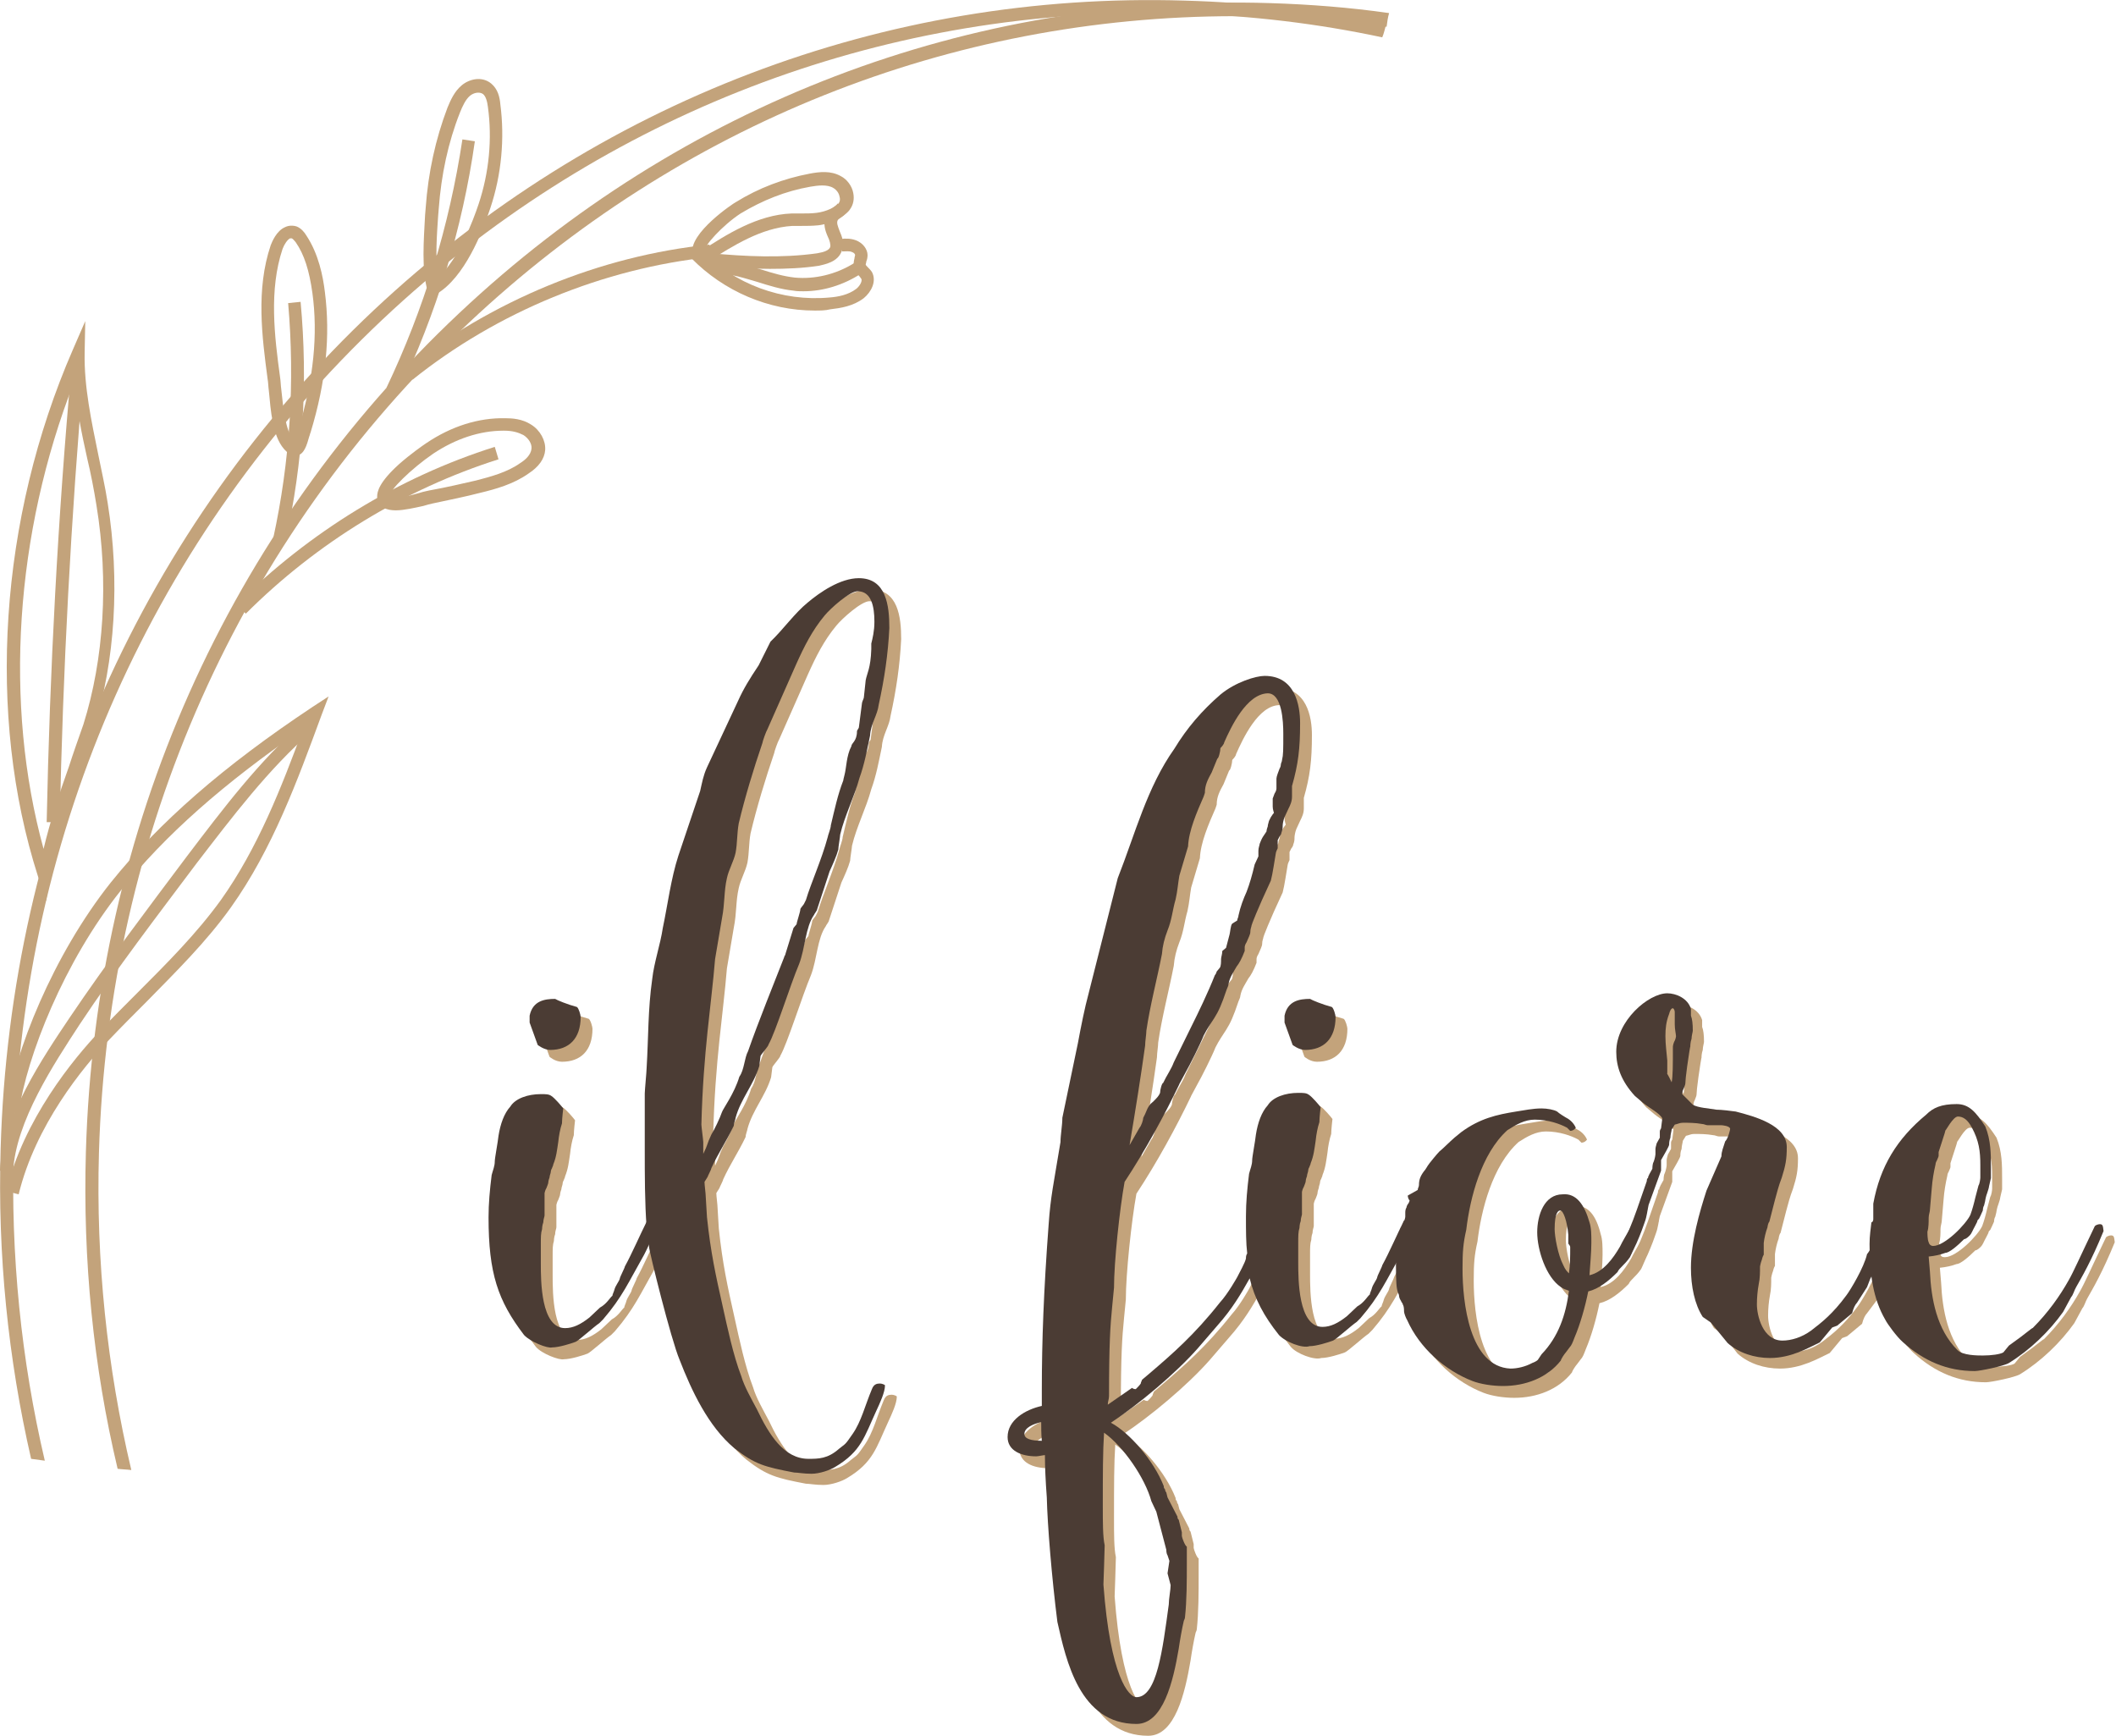 <?xml version="1.0" encoding="UTF-8"?>
<svg width="340px" height="279px" viewBox="0 0 340 279" version="1.1" xmlns="http://www.w3.org/2000/svg" xmlns:xlink="http://www.w3.org/1999/xlink">
    <title>Logo_HP</title>
    <g id="Page-1" stroke="none" stroke-width="1" fill="none" fill-rule="evenodd">
        <g id="Logo_HP" transform="translate(0, 0.012)" fill-rule="nonzero">
            <path d="M223.2,2.088 C216.9,1.188 210.5,0.688 204.1,0.488 C155.8,-1.012 109.5,16.688 73.8,50.288 C36.6,85.288 15.3,133.188 13.8,185.088 C13.3,202.488 15,219.588 18.9,235.988 C19.6,236.088 20.3,236.088 21.1,236.188 C17.2,219.688 15.4,202.588 15.9,185.188 C17.4,133.888 38.5,86.488 75.3,51.888 C109.2,19.988 152.7,2.588 198.5,2.588 C200.4,2.588 202.2,2.588 204.1,2.688 C210.4,2.888 216.6,3.388 222.8,4.288 C222.9,3.488 223,2.788 223.2,2.088 Z" id="Path" fill="#C3A37B"></path>
            <path d="M222.7,3.988 C212.2,1.688 201.4,0.388 190.4,0.088 C142.1,-1.412 95.8,16.288 60.1,49.788 C22.9,84.788 1.6,132.688 0.1,184.588 C-0.4,201.588 1.3,218.288 5,234.388 C5.7,234.488 6.4,234.588 7.2,234.688 C3.4,218.488 1.7,201.688 2.2,184.588 C3.6,133.288 24.7,85.988 61.5,51.288 C95.4,19.388 139,2.088 184.7,2.088 C186.6,2.088 188.4,2.088 190.3,2.188 C201.1,2.488 211.8,3.788 222.1,5.988 C222.4,5.288 222.5,4.688 222.7,3.988 Z" id="Path" fill="#C3A37B"></path>
            <path d="M7.4,144.788 L6.1,140.788 C-2.2,114.888 -0.1,83.288 11.7,56.188 L13.7,51.588 L13.6,56.688 C13.5,62.188 14.7,67.688 15.8,73.088 C16.3,75.588 16.9,78.188 17.3,80.788 L17.3,80.788 C19.3,93.288 18.5,106.188 15.1,116.988 C14.4,119.288 13.6,121.588 12.8,123.788 C10.9,129.388 9,134.688 8,140.788 L7.4,144.788 Z M11.9,61.388 C2.4,85.688 0.6,113.088 7,136.388 C8.1,131.788 9.5,127.588 11.1,123.088 C11.8,120.888 12.6,118.688 13.4,116.388 C16.7,105.888 17.5,93.388 15.5,81.188 C15.1,78.688 14.6,76.088 14,73.588 C13.1,69.588 12.3,65.488 11.9,61.388 Z" id="Shape" fill="#C3A37B"></path>
            <path d="M3,191.888 L1,191.388 C3.8,179.888 11.7,170.188 16.2,165.488 C18.1,163.488 20.2,161.388 22.1,159.488 C26.8,154.788 31.6,149.988 35.5,144.588 C41.4,136.288 45.2,126.588 48.7,117.088 C35.9,125.888 26.5,134.188 19.4,143.088 C10.3,154.488 4.3,169.688 3,178.788 L1,178.488 C2.3,169.088 8.5,153.488 17.8,141.788 C25.6,132.088 35.9,123.088 50.2,113.588 L52.8,111.888 L51.7,114.788 C47.8,125.388 43.8,136.388 37.1,145.788 C33.1,151.388 28.2,156.188 23.5,160.988 C21.6,162.888 19.5,164.988 17.6,166.988 C13.3,171.488 5.7,180.788 3,191.888 Z" id="Path" fill="#C3A37B"></path>
            <path d="M39.5,98.588 L38,97.088 C49.7,85.488 64,76.688 79.5,71.788 L80.1,73.788 C65,78.588 50.9,87.188 39.5,98.588 Z" id="Path" fill="#C3A37B"></path>
            <path d="M63.6,81.988 C62.9,81.988 62.2,81.888 61.7,81.588 C61,81.188 60.6,80.588 60.6,79.788 C60.6,78.988 60.9,77.488 64.1,74.588 C65.9,72.988 67.9,71.588 68.5,71.188 L68.5,71.188 C72.5,68.488 76.9,67.088 81.2,67.188 C82.3,67.188 83.9,67.288 85.3,68.188 C86.8,69.088 87.7,70.788 87.6,72.288 C87.5,73.688 86.6,74.988 84.9,76.088 C82.5,77.788 79.6,78.588 77.1,79.188 C74.8,79.788 72.3,80.288 69.5,80.888 C69.1,80.988 68.6,81.088 68,81.288 C66.6,81.588 64.9,81.988 63.6,81.988 Z M62.6,79.788 C62.6,79.788 62.7,79.788 62.6,79.788 C63.5,80.288 66,79.588 67.4,79.188 C68,78.988 68.6,78.888 69,78.788 C71.8,78.288 74.3,77.688 76.5,77.188 C78.8,76.588 81.5,75.888 83.6,74.388 C84.4,73.888 85.3,73.088 85.4,72.088 C85.5,71.288 84.9,70.388 84.1,69.888 C83.3,69.488 82.4,69.188 81,69.188 C81,69.188 80.9,69.188 80.9,69.188 C77.1,69.188 73.2,70.488 69.6,72.888 L69.6,72.888 C66.1,75.288 62.4,78.888 62.6,79.788 L62.6,79.788 Z" id="Shape" fill="#C3A37B"></path>
            <path d="M47.4,73.188 C46.8,73.188 46.2,72.788 45.6,72.088 C43.8,69.988 43.5,65.988 43.2,62.788 C43.1,62.088 43.1,61.388 43,60.888 C42.1,54.088 41.1,46.488 43.5,39.388 C43.7,38.888 44.4,37.088 45.8,36.488 C46.4,36.188 47.1,36.188 47.7,36.388 C48.4,36.688 48.9,37.288 49.2,37.788 C51.2,40.788 51.9,44.388 52.2,46.888 L52.2,46.888 C53.1,53.888 52.4,61.288 49.9,69.488 C49.8,69.688 49.8,69.888 49.7,70.088 C49.3,71.488 48.9,72.988 47.7,73.188 C47.6,73.188 47.5,73.188 47.4,73.188 Z M46.8,38.288 C46.8,38.288 46.7,38.288 46.6,38.288 C46.2,38.488 45.7,39.188 45.4,39.988 C43.2,46.588 44.1,53.988 45,60.588 C45.1,61.188 45.1,61.888 45.2,62.588 C45.5,65.288 45.8,69.088 47.2,70.788 C47.2,70.888 47.3,70.888 47.3,70.888 C47.5,70.488 47.7,69.788 47.8,69.388 C47.9,69.188 47.9,68.988 48,68.788 C50.4,60.888 51.1,53.688 50.2,47.088 C49.7,43.488 48.9,40.888 47.5,38.888 C47.4,38.788 47.1,38.388 46.9,38.288 C46.8,38.288 46.8,38.288 46.8,38.288 Z" id="Shape" fill="#C3A37B"></path>
            <path d="M69.1,47.988 L68.7,46.688 C67.7,43.288 68.1,38.488 68.3,34.588 L68.4,33.388 C68.8,27.688 70,22.288 71.9,17.288 L71.9,17.288 C72.4,16.088 73,14.688 74.2,13.688 C75.4,12.688 77.4,12.188 78.9,13.388 C80,14.288 80.3,15.588 80.4,16.788 C81.1,22.188 80.6,27.988 78.8,33.388 C77.5,37.388 74.6,44.588 70.2,47.188 L69.1,47.988 Z M73.9,18.088 C72,22.888 70.9,28.088 70.5,33.488 L70.4,34.688 C70.2,37.688 69.9,41.588 70.4,44.588 C73.7,41.588 76,35.488 76.9,32.788 C78.6,27.688 79.1,22.288 78.4,17.188 C78.3,16.388 78.1,15.488 77.6,15.088 C77,14.688 76.1,14.888 75.5,15.388 C74.8,15.988 74.3,17.088 73.9,18.088 L73.9,18.088 Z" id="Shape" fill="#C3A37B"></path>
            <path d="M66.3,60.988 L65,59.388 C79,48.288 96.4,41.088 114,39.288 L114.2,41.288 C97,43.088 79.9,50.088 66.3,60.988 Z" id="Path" fill="#C3A37B"></path>
            <path d="M123.7,43.188 C120.5,43.188 117.3,42.988 114.2,42.688 C112.1,42.488 111.4,41.588 111.3,40.788 C110.5,37.488 118.1,32.488 118.2,32.488 C121.9,30.188 125.9,28.688 130.1,27.888 C131.7,27.588 133.5,27.388 135.1,28.288 C136.1,28.788 136.9,29.888 137.1,30.988 C137.3,31.988 137.1,32.888 136.6,33.588 C136.3,34.088 135.8,34.388 135.4,34.688 C135,34.988 134.7,35.188 134.6,35.388 C134.4,35.788 134.6,36.288 134.9,37.088 C135.3,37.988 135.7,39.088 135.3,40.188 C134.7,42.188 132.3,42.488 131.6,42.688 C129,43.088 126.3,43.188 123.7,43.188 Z M113.2,40.388 C113.2,40.388 113.4,40.588 114.3,40.688 C119.7,41.188 125.6,41.488 131.3,40.688 C132.5,40.488 133.2,40.188 133.4,39.688 C133.5,39.288 133.3,38.588 133,37.988 C132.6,37.088 132.2,35.888 132.7,34.688 C133,33.988 133.7,33.488 134.1,33.188 C134.4,32.988 134.7,32.788 134.8,32.588 C135,32.288 135,31.888 134.9,31.588 C134.8,30.988 134.4,30.488 133.9,30.188 C132.9,29.588 131.4,29.788 130.2,29.988 C126.2,30.688 122.5,32.188 119,34.288 L119,34.288 C116.1,36.188 113,39.588 113.2,40.388 L113.2,40.388 Z" id="Shape" fill="#C3A37B"></path>
            <path d="M130.9,49.888 C123.5,49.888 116.3,46.788 111.1,41.488 L112.6,40.088 C118,45.688 125.7,48.488 133.3,47.788 C134.6,47.688 136.3,47.388 137.6,46.388 C138.1,45.988 138.6,45.188 138.4,44.788 C138.3,44.688 138.2,44.488 138.1,44.388 C137.8,44.088 137.4,43.588 137.2,42.888 C137.1,42.388 137.2,41.888 137.3,41.488 C137.3,41.288 137.4,41.088 137.4,40.988 C137.4,40.788 137.2,40.588 136.9,40.488 C136.5,40.288 135.9,40.388 135.3,40.388 L135.1,38.388 C135.8,38.288 136.7,38.288 137.5,38.588 C138.6,38.988 139.4,39.988 139.4,40.988 C139.4,41.388 139.3,41.788 139.2,41.988 C139.2,42.188 139.1,42.388 139.1,42.488 C139.1,42.588 139.3,42.788 139.4,42.888 C139.6,43.088 139.9,43.388 140.1,43.688 C140.9,45.188 140,46.888 138.8,47.888 C137.1,49.188 135.1,49.488 133.4,49.688 C132.6,49.888 131.8,49.888 130.9,49.888 Z" id="Path" fill="#C3A37B"></path>
            <path d="M113.8,41.988 L112.7,40.288 C116.7,37.688 121.7,34.488 127.2,34.288 C127.7,34.288 128.2,34.288 128.7,34.288 C129.6,34.288 130.4,34.288 131.2,34.188 C132.8,33.988 134.2,33.288 134.6,32.688 L136.4,33.688 C135.3,35.488 132.4,36.088 131.5,36.188 C130.5,36.288 129.6,36.288 128.7,36.288 C128.2,36.288 127.7,36.288 127.3,36.288 C122.3,36.588 117.8,39.488 113.8,41.988 Z" id="Path" fill="#C3A37B"></path>
            <path d="M129.1,46.788 C128.6,46.788 128,46.788 127.5,46.688 C125.5,46.488 123.6,45.888 121.7,45.288 C119.6,44.688 117.6,43.988 115.5,43.988 L115.6,41.888 C117.9,41.988 120.2,42.688 122.3,43.288 C124.2,43.888 125.9,44.388 127.7,44.588 C130.9,44.888 134.3,44.088 137.2,42.288 L138.3,43.988 C135.5,45.788 132.3,46.788 129.1,46.788 Z" id="Path" fill="#C3A37B"></path>
            <path d="M45.9,86.888 L43.9,86.488 C46.6,74.088 47.4,61.388 46.3,48.688 L48.3,48.488 C49.5,61.388 48.7,74.288 45.9,86.888 Z" id="Path" fill="#C3A37B"></path>
            <path d="M64,63.188 L62.1,62.288 C68.1,49.688 72.2,36.288 74.3,22.388 L76.3,22.688 C74.3,36.788 70.1,50.388 64,63.188 Z" id="Path" fill="#C3A37B"></path>
            <path d="M9.6,132.088 L7.5,132.088 C8,107.688 9.3,83.088 11.5,58.788 L13.5,58.988 C11.4,83.188 10.1,107.788 9.6,132.088 Z" id="Path" fill="#C3A37B"></path>
            <path d="M2.1,188.288 L0,188.088 C0.4,179.488 6.9,169.888 11.2,163.488 C17.2,154.588 23.8,145.888 30.1,137.488 C35.8,129.988 41.6,122.288 48.8,115.988 L50.1,117.488 C43.1,123.588 37.3,131.288 31.6,138.688 C25.3,147.088 18.7,155.688 12.8,164.588 C8.7,170.888 2.5,180.188 2.1,188.288 Z" id="Path" fill="#C3A37B"></path>
            <g id="Group" transform="translate(80.4, 94.688)" fill="#C3A37B">
                <path d="M5.7,121.7 C1.5,116.2 1.42108547e-14,111.8 1.42108547e-14,102.8 C1.42108547e-14,100.6 0.2,98.4 0.5,96 C0.7,95.2 1,94.6 1,93.8 C1,93.3 1.5,90.7 1.6,89.7 C1.9,87.8 2.5,86.1 3.5,85 C4.3,83.7 6.3,83 8.4,83 C9.2,83 9.7,83 10.1,83.3 C10.6,83.6 11.8,85 12,85.3 C12,85.3 11.8,87 11.8,87.7 C11.5,88.6 11.3,89.7 11.2,90.7 C11,92 10.9,93.1 10.4,94.3 C10.4,94.5 10.2,94.8 10.2,94.9 C10,95.2 10,95.5 10,95.5 C10,95.7 9.8,96.1 9.8,96.4 C9.6,96.9 9.6,97.2 9.6,97.2 C9.6,97.4 9.4,97.8 9.3,98.1 C9.1,98.4 9,98.9 9,98.9 L9,102.5 C9,102.7 8.8,103.1 8.8,103.6 C8.6,104.1 8.6,104.7 8.6,104.7 C8.4,105.3 8.4,106 8.4,107.1 L8.4,110.2 C8.4,113 8.4,120.6 12.3,120.6 C13.6,120.6 14.8,120 16.2,118.9 L17.9,117.3 C19,116.7 19.5,115.7 19.9,115.4 C19.9,115.2 20.2,114.6 20.2,114.5 C20.4,113.7 21,113.1 21.1,112.6 C21.1,112.4 21.9,110.9 21.9,110.7 C23,108.7 24.3,105.7 25.4,103.5 C25.6,103.5 26,103.3 26.3,103.3 C26.6,103.3 26.9,103.8 26.9,104.1 C26.6,105.7 25.3,108.2 25,108.8 C22.5,113.2 21.5,115.6 18.4,119.2 C18.2,119.4 17.8,119.8 17.8,119.8 C16.9,120.4 14.5,122.6 14,122.8 C13.2,123.1 11.3,123.7 10.2,123.7 C9.5,123.9 6.6,122.8 5.7,121.7 Z M7.9,75.1 L6.6,71.5 L6.6,70.4 C7.1,68 9,67.7 10.7,67.7 C11,67.9 12.7,68.6 14.2,69 C14.5,69.2 14.8,70.3 14.8,70.6 C14.8,74.1 12.9,75.9 9.9,75.9 C8.8,75.9 7.9,75.1 7.9,75.1 Z" id="Shape"></path>
                <path d="M25.4,104.3 C25.1,100.4 25.1,95.8 25.1,91.9 L25.1,82.8 C25.1,82.3 25.4,79.2 25.4,78.7 C25.7,73.8 25.6,69.3 26.3,64.4 C26.6,61.7 27.6,58.9 28,56.2 C28.8,52.4 29.3,48.3 30.5,44.6 L34,34.2 C34.3,32.9 34.5,31.7 35.1,30.4 L40.1,19.7 C41,17.7 42,16.1 43.4,14 L45.3,10.2 C47.3,8.3 49.2,5.6 51.3,3.9 C53.2,2.3 56.5,1.42108547e-14 59.5,1.42108547e-14 C63.9,1.42108547e-14 64.4,4.4 64.4,8 C64.2,12.2 63.6,16.2 62.7,20.3 C62.5,22 61.4,23.4 61.3,25.3 C60.8,27.7 60.4,29.9 59.6,32.1 C58.8,35.1 57.2,38.2 56.5,41.2 C56.5,41.5 56.2,43.2 56.2,43.6 C55.9,44.7 55.3,46 54.8,47.1 L52.8,53.2 C52.8,53.4 52.3,54 52.3,54.1 C50.9,56.1 50.9,59.4 49.9,62 C48.5,65.3 46.1,73 45,74.9 C45,75.2 43.7,76.6 43.7,76.8 C43.7,77 43.5,78.2 43.5,78.4 C42.6,81.4 40.5,83.7 39.7,86.7 C39.7,86.9 39.4,87.6 39.4,88 C38.1,90.7 37,92.2 35.8,94.8 C35.8,95 35.2,96.1 35.2,96.2 L34.7,97 C34.7,97.5 34.9,98.9 34.9,99.4 L35.1,102.7 C35.7,108.4 36.5,112 37.6,116.9 C38.4,120.5 39.3,124.8 40.6,128.2 C41.1,129.9 42.2,131.8 43.1,133.5 C45.1,137.7 47.5,141.5 51.4,141.5 C53,141.5 54.5,141.5 56.3,139.9 C57.4,139 57.2,139.4 58.5,137.5 C59.9,135.5 60.5,132.9 61.6,130.3 C61.9,129.5 62.4,129.4 62.9,129.4 C63.2,129.4 63.7,129.6 63.7,129.7 C63.7,130.8 62.9,132.5 62.3,133.8 C60.4,137.9 59.9,140.3 55.7,142.8 C54.9,143.3 53.2,143.9 51.9,143.9 C50.6,143.9 49.7,143.7 49.1,143.7 C44.4,142.8 42.8,142.4 39.5,139.8 C35.3,136.3 32.6,130.5 30.7,125.6 C29.3,122.3 25.8,108.1 25.8,107.5 L25.4,104.3 Z M34.5,92.6 C35.3,91 35,91.2 35.8,89.5 C36.3,88.7 37.2,86.8 37.5,85.9 C37.7,85.3 39.5,82.9 40.3,80.2 C41.1,79.1 41.1,77.2 41.7,76.1 C43.3,71.5 45.9,65.1 47.5,61 C47.5,60.8 47.7,60.7 47.7,60.5 L49,56.3 L49.5,55.7 C49.5,55.4 50.1,53.7 50.1,53.3 C50.1,53.1 50.7,52.5 50.7,52.4 L51,51.8 C51.8,49.1 53.5,45.3 54.5,41.7 C54.5,41.5 55,40.3 55,39.8 C55.6,37.3 56.1,34.9 57,32.6 C57,32.4 57.2,31.8 57.2,31.7 C57.5,30.6 57.5,28.6 58.3,27.1 C58.3,26.6 59.2,26.3 59.2,24.7 C59.2,24.5 59.4,24.4 59.5,24.1 L60,20.2 C60,20 60.3,19.4 60.3,19.3 L60.6,16.5 C60.8,15.4 61.4,14.6 61.5,11.5 L61.5,10.3 C61.7,9.5 62,8.3 62,6.8 C62,4.3 61.5,1.9 59.3,1.9 C58,1.9 54.9,4.7 54,5.8 C52,8.2 50.7,10.8 49.4,13.7 L44.8,24.1 C44.6,24.4 44,26.1 44,26.3 C42.6,30.4 41.2,35 40.2,39.2 C39.9,40.9 40,42.2 39.7,43.9 C39.4,45.3 38.6,46.6 38.3,48 C37.8,50.2 38,51.9 37.5,54.4 L36.4,60.9 C35.8,68.3 34.5,75.7 34.2,87.5 C34.2,87.8 34.5,90 34.5,90.3 L34.5,92.6 Z" id="Shape"></path>
                <path d="M127,121.7 C124.6,118.7 123.1,115.9 122.3,112.6 C120.9,115.1 119.5,117.5 117.1,120.2 L114,123.8 C110.4,127.9 104.4,132.9 100,135.8 C103,137.4 106.9,141.9 108.5,146 C108.5,146.2 108.5,146.3 108.7,146.5 C108.7,146.8 108.9,147 108.9,147 L109.1,147.8 L110.7,150.9 C110.7,151.1 110.7,151.2 110.9,151.4 L111.4,153.4 L111.4,154 C111.4,154.2 111.9,155.6 112.2,155.7 L112.2,158.4 C112.2,161.1 112.2,164.4 111.9,167.1 C111.9,167.3 111.7,167.6 111.7,167.7 C111.4,169 111.1,170.7 110.9,172.1 C110,177.4 108.4,184.2 104.1,184.2 C95,184.2 92.8,174 91.4,167.8 C90.5,160.7 89.8,152.2 89.7,147.8 C89.5,145.1 89.4,142.9 89.4,141 C89.2,141 88.3,141.2 88,141.2 C85.6,141.2 83.4,140.3 83.4,138.1 C83.4,135.4 86.2,133.7 88.9,133.1 L88.9,130.6 C88.9,122.6 89.2,114.6 90,103.9 C90.3,99.5 90.8,97.5 91.9,90.7 C91.9,89.6 92.2,88 92.2,86.8 L94.7,74.8 C95.2,72.1 95.8,69.1 96.4,66.9 L101.1,48.3 C103.9,41.2 105.8,33.7 110.2,27.5 C112.2,24.2 114.6,21.4 117.6,18.8 C120,16.8 123.3,15.8 124.7,15.8 C129.6,15.8 130.4,20.5 130.4,23.4 C130.4,27.5 130.1,30 129.1,33.5 L129.1,35.2 C129.1,36 128.8,36.6 128.5,37.2 L127.9,38.5 C127.7,39 127.6,39.6 127.6,39.9 C127.6,40.2 127.6,40.5 127.4,41 C127.4,41.2 127.2,41.5 127.1,41.6 L126.8,42.2 L126.8,43.5 C126.8,43.5 126.5,44.1 126.5,44.3 C126.3,45.4 126,47.6 125.7,48.7 C123.5,53.4 122.6,55.8 122.6,55.9 C122.6,56.1 122.4,56.4 122.4,57 C122.4,57.3 122.1,57.9 121.8,58.6 C121.6,58.9 121.5,59.2 121.5,59.4 L121.5,60 C121,61.3 120.6,62 120.2,62.5 C119.7,63.4 119.1,64.2 118.9,65.3 C118.9,65.6 118.7,65.9 118.6,66.2 C117.8,68.6 117.3,69.7 116.6,70.8 C116.1,71.6 115.5,72.4 114.9,73.6 C114.4,74.9 112.7,78.3 111.9,79.7 C111.6,80.3 110.8,81.7 111,81.4 C108.6,86.4 105.5,92.1 102.2,97.1 C101.4,101.5 100.5,110 100.5,114.1 L100.2,117.2 C99.9,120.2 99.7,123.2 99.7,131.5 C99.7,132 99.5,132.4 99.5,132.9 L103.4,130.2 C103.6,130.4 103.9,130.4 104,130.4 C104.3,130.1 104.6,129.8 104.8,129.5 C104.8,129.3 105,129 105,128.9 L106.3,127.8 C109.8,124.8 113.4,121.7 117.5,116.5 C118.8,115.1 120.3,112.4 120.3,112.4 C120.6,111.8 121.6,110 121.7,109.4 C121.7,109.2 121.7,108.9 121.9,108.6 C121.7,106.9 121.7,105 121.7,102.6 C121.7,100.4 121.9,98.2 122.2,95.8 C122.4,95 122.7,94.4 122.7,93.6 C122.7,93.1 123.2,90.5 123.3,89.5 C123.6,87.6 124.2,85.9 125.2,84.8 C126,83.5 128,82.8 130.1,82.8 C130.9,82.8 131.4,82.8 131.8,83.1 C132.3,83.4 133.5,84.8 133.7,85.1 C133.7,85.1 133.5,86.8 133.5,87.5 C133.2,88.4 133,89.5 132.9,90.5 C132.7,91.8 132.6,92.9 132.1,94.1 C132.1,94.3 131.9,94.6 131.9,94.7 C131.7,95 131.7,95.3 131.7,95.3 C131.7,95.5 131.5,95.9 131.5,96.2 C131.3,96.7 131.3,97 131.3,97 C131.3,97.2 131.1,97.6 131,97.9 C130.8,98.2 130.7,98.7 130.7,98.7 L130.7,102.3 C130.7,102.5 130.5,102.9 130.5,103.4 C130.3,103.9 130.3,104.5 130.3,104.5 C130.1,105.1 130.1,105.8 130.1,106.9 L130.1,110 C130.1,112.8 130.1,120.4 134,120.4 C135.3,120.4 136.5,119.8 137.9,118.7 L139.6,117.1 C140.7,116.5 141.2,115.5 141.6,115.2 C141.6,115 141.9,114.4 141.9,114.3 C142.1,113.5 142.7,112.9 142.8,112.4 C142.8,112.2 143.6,110.7 143.6,110.5 C144.7,108.5 146,105.5 147.1,103.3 C147.3,103.3 147.7,103.1 148,103.1 C148.3,103.1 148.6,103.6 148.6,103.9 C148.3,105.5 147,108 146.7,108.6 C144.2,113 143.2,115.4 140.1,119 L139.5,119.6 C138.6,120.2 136.2,122.4 135.7,122.6 C134.9,122.9 133,123.5 131.9,123.5 C130.8,123.9 127.9,122.8 127,121.7 Z M88.7,135.7 C87.4,136 86,136.6 86,137.6 C86,138.4 87.1,138.7 88.8,138.7 C88.7,137.5 88.7,136.4 88.7,135.7 Z M98.8,137.4 C98.6,140.5 98.6,144 98.6,149.2 C98.6,151.9 98.6,154.1 98.9,155.5 C98.9,156.3 98.7,161.8 98.7,161.8 C99.8,176.7 102.8,179.9 104,179.9 C107.3,179.9 108.2,172.3 109.2,165 C109.2,164.1 109.5,162.6 109.5,161.9 L109,160 L109.3,158 L109,157.1 C108.8,156.8 108.8,156.3 108.8,156.2 L107.2,150.1 L106.4,148.4 C105.4,144.6 102,139.6 98.8,137.4 Z M118.2,26.5 C118.2,26.7 117.9,27.1 117.6,27.4 C117.6,27.9 117.3,29.1 117.1,29.1 L116.2,31.3 C115.6,32.4 115.1,33.3 115.1,34.6 L114.9,35.2 C113.8,37.7 112.5,40.7 112.4,43.2 L111,47.9 C110.8,49 110.7,50.4 110.4,51.7 C109.9,53.4 109.8,55 109.1,56.7 C108.6,58 108.3,59.2 108.2,60.5 C107.4,64.6 106.3,68.7 105.7,72.8 C105.7,73.4 105.5,74.5 105.5,75.2 C104.9,79.6 103.9,85.9 103,91.2 L104.6,88.4 C104.9,88.1 105.2,87.1 105.2,86.8 L105.5,86.2 C106,84.9 106.3,84.6 106.8,84.2 C107.4,83.6 107.7,83.3 107.9,82.8 C107.9,82.3 108.2,81.2 108.4,81.2 C108.9,80.1 109.7,79 110.1,77.9 L112.9,72.2 C114,70 115.6,66.7 116.7,63.9 C116.9,63.7 117,63.3 117,63.3 L117.5,62.7 C117.7,62.4 117.7,61.8 117.7,61.3 C117.7,61 117.9,60.5 117.9,60 L118.5,59.5 L119,57.6 C119.2,57 119.2,55.9 119.5,55.6 L120.3,55.1 C120.3,54.8 120.5,54.6 120.5,54.3 C120.8,52.9 121.3,51.6 121.8,50.5 C122.3,49.2 122.7,47.8 123.1,46.1 L123.7,44.8 L123.7,43.9 C123.7,43.4 123.9,43 123.9,42.8 C123.9,42.8 124.2,42 124.4,41.7 L125,40.8 C125,40.8 125,40.5 125.2,40 C125.2,39.7 125.4,39.2 125.4,39.1 L125.7,38.5 C125.9,38.2 126.2,37.7 126.2,37.9 C126.2,37.7 126,37.3 126,36.8 L126,35.5 C126,35.5 126.2,35 126.3,34.7 C126.5,34.4 126.6,34.1 126.6,33.9 L126.6,32.3 C126.6,32 126.9,31.2 127.1,30.7 C127.3,30.4 127.3,30.1 127.3,30.1 C127.3,29.8 127.5,29.6 127.5,29.3 C127.7,28.5 127.7,27.7 127.7,25.1 C127.7,23.1 127.5,18.6 125.2,18.6 C121.8,18.6 119.3,24 118.2,26.5 Z M129.2,75.1 L127.9,71.5 L127.9,70.4 C128.4,68 130.3,67.7 132,67.7 C132.3,67.9 134,68.6 135.5,69 C135.8,69.2 136.1,70.3 136.1,70.6 C136.1,74.1 134.2,75.9 131.2,75.9 C130.1,75.9 129.2,75.1 129.2,75.1 Z" id="Shape"></path>
                <path d="M176.8,103.6 C177.1,104.5 177.1,105.6 177.1,106.9 C177.1,108.5 176.9,110.4 176.8,112.1 C179,111.6 180.6,109.4 181.7,107.5 C182.5,105.8 184.7,102.6 185.2,100.6 C185.8,100.8 186,101.4 186.1,101.5 C185.3,103.7 183.9,108.1 183.3,109.2 C182.4,110.5 181.6,110.9 181.3,111.6 C179.9,113 178.3,114.3 176.6,114.7 C176.1,117.2 175.3,120 174.4,122.1 C174.1,122.9 173.9,123.4 173.6,123.7 L173,124.5 C172.8,124.7 172.2,125.6 172.2,125.8 C170,128.6 166.5,129.9 162.9,129.9 C161.2,129.9 159.3,129.6 158,129.1 C153.6,127.4 149.5,123.8 147.5,119.3 C147.3,119 147,118.2 147,117.9 C147,117.6 147,117.1 146.8,116.8 C146.8,116.6 146.6,116.5 146.5,116.2 C146.3,115.9 146.2,115.6 146.2,115.4 C146.2,115.2 146,114.9 146,114.8 C145.8,114.2 145.7,113.4 145.7,110.4 C145.7,109.3 145.9,107.4 146.2,106.2 C146.2,105.9 146.4,105.6 146.4,105.3 C146.4,104.7 146.4,104.4 146.6,104.4 C146.6,104.4 146.8,104.1 146.9,103.6 C147.1,103.3 147.2,102.8 147.2,102.7 L147.2,102.1 C147.2,101.9 147.2,101.5 147.4,101.2 C147.4,101 147.6,100.7 147.6,100.7 C147.8,100.5 147.9,100.1 147.9,100.1 C147.7,99.9 147.6,99.5 147.6,99.3 L149.2,98.4 C149.2,98.1 149.4,97.9 149.4,97.6 C149.4,96.8 149.6,96.2 150.2,95.4 C150.5,95.1 150.7,94.6 151.1,94.1 C151.1,94.1 152.2,92.7 152.7,92.2 C153,92 154.4,90.6 155.1,90 L156.2,89.1 C159.2,86.9 161.9,86.3 165,85.8 C166.3,85.6 167.7,85.3 169.1,85.3 C170,85.3 171.1,85.5 171.6,85.8 C171.9,86.1 172.9,86.7 172.9,86.7 C173.5,87 174.2,87.5 174.6,88.4 C174.6,88.4 174.3,88.9 173.7,88.9 L173.2,88.4 C172.1,87.8 170.2,87.1 168,87.1 C166.4,87.1 165,87.9 163.6,88.8 C159.4,92.6 157.6,99.7 157,104.8 C156.5,107 156.4,108.3 156.4,111.1 C156.4,116.4 157.5,126.8 164.1,127.1 C165.2,127.1 166.5,126.8 167.6,126.2 C167.6,126.2 168.2,126 168.5,125.7 L169.1,124.8 C171.8,122 173,118.5 173.5,114.6 C173,114.4 172.6,114.3 172.2,114 C169.8,112.4 168.4,108 168.4,105.2 C168.4,102.5 169.5,99.1 172.5,99.1 C174.8,98.8 176.1,100.7 176.8,103.6 Z M173.5,111.7 C173.7,110.3 173.7,108.9 173.7,107.5 C173.7,107.2 173.4,107 173.4,106.9 L173.4,105.5 C173.2,103.3 172.6,101.6 172.1,101.6 C171.8,101.6 171.2,101.9 171.2,104.6 C171.2,105.7 171.7,108.7 172.6,110.4 C172.9,111.1 173.2,111.4 173.5,111.7 Z" id="Shape"></path>
                <path d="M196.3,119.6 L195,118.7 C193.7,116.7 193.1,113.8 193.1,110.8 C193.1,106.6 194.5,101.8 195.6,98.4 L198,92.9 C198,92.1 198.3,91.5 198.6,90.5 C199.1,90 199.4,88.6 199.4,88.5 C199.4,88 198.1,87.9 198,87.9 L195.8,87.9 C195.5,87.9 195.2,87.7 194.9,87.7 C193.8,87.5 192.7,87.5 191.8,87.5 C191.3,87.5 191,87.7 190.5,87.8 L190,88.6 C190,88.8 189.8,89.4 189.8,89.9 C189.6,90.4 189.6,90.8 189.6,91 C189.6,91.3 188.8,92.6 188.3,93.5 L188.3,95.2 L186.3,100.7 C186.1,101.6 186,102.6 185.7,103.4 L185.2,104.8 C184.7,106.1 184.1,107.6 183.3,108.9 C182.2,108.9 182,108.6 181.9,107.6 C182.8,105.6 183.6,103.8 184.4,101.5 L186,96.9 C186,96.9 186,96.4 186.2,96.4 C186.2,96.1 186.4,95.9 186.4,95.8 L186.9,94.9 C186.9,94.9 186.9,94.1 187.1,93.8 C187.3,93.3 187.4,92.7 187.4,92.5 L187.4,91.7 C187.4,91.4 187.6,90.9 187.6,90.8 L188.1,89.9 L188.1,89 C188.1,88.8 188.1,88.7 188.3,88.4 L188.5,86.8 C188,85.9 186.5,85.2 185.4,84.3 L184.1,83.2 C181.9,80.8 181.1,78.5 181.1,76.1 C181.1,71.1 186.3,66.7 189.3,66.7 C190.7,66.7 192.6,67.5 193.1,69.2 L193.1,70.3 C193.3,70.8 193.4,71.6 193.4,72.7 C193.4,72.9 193.2,73.5 193.2,74 C193,74.6 193,75.1 193,75.3 C193,75 192.7,77 192.5,78.4 C192.3,79.8 192.2,80.9 192.2,81.2 C192.2,81.4 192,81.8 191.9,82.1 C191.7,82.4 191.7,82.9 191.7,82.9 L193.4,84.6 C194.2,85.1 196.1,85.2 197.2,85.4 C198,85.4 199.6,85.6 200.3,85.7 C203.4,86.5 208.5,87.9 208.5,91.4 C208.5,93.4 208.3,94.4 207.7,96.3 C207.2,97.6 206.9,98.8 206.6,99.9 L205.7,103.4 C205.5,103.6 205.4,104.2 205.4,104.3 C205.1,105.1 204.9,106 204.8,106.8 L204.8,108.7 C204.8,108.7 204.6,109 204.5,109.5 C204.3,110 204.2,110.6 204.2,110.6 C204.2,111.5 204.2,112.5 204,113.4 C203.8,114.5 203.7,115.6 203.7,116.7 C203.7,118.4 204.6,122.5 207.8,122.5 C209.2,122.5 210.9,122 212.4,120.9 C214.1,119.6 215.9,118.2 218.1,115.2 C218.7,114.4 220.9,110.8 221.4,108.6 C221.7,108.3 222.5,106.9 223.8,104.2 C224.1,103.7 224.7,102.3 225.2,102.3 C225.5,102.3 225.7,103.2 225.7,103.4 L224.9,105.8 C224.1,107.7 223.5,109.7 221.9,112.6 L221.4,113.9 L219.6,116.3 C219.3,116.6 219,117.2 218.8,118 L216.4,120 L215.6,120.3 L213.6,122.7 C211.7,123.6 209,125.2 205.6,125.2 C203.1,125.2 200.6,124.4 198.8,122.8 L196.3,119.6 Z M189.3,79.7 C189.3,79.4 190.1,81.1 190.1,81.1 C190.3,80.2 190.3,78.3 190.3,75.4 C190.3,75.4 190.3,75.1 190.5,74.6 C190.7,74.3 190.8,73.8 190.8,73.7 C190.8,73.4 190.6,72.6 190.6,71.8 L190.6,69.8 C190.6,69.5 190.4,69.2 190.3,69.2 C190,69.2 189.8,69.7 189.7,70.1 C189.2,71.4 189.1,72.5 189.1,73.7 C189.1,75 189.3,76.4 189.4,77.6 L189.4,79.7 L189.3,79.7 Z" id="Shape"></path>
                <path d="M235.8,84.5 C237.8,84.5 238.9,85.8 240.4,88.1 C241.3,90.3 241.3,92.5 241.3,94.7 L241.3,96.4 C241.3,96.4 241.1,97.3 241,97.7 C241,97.9 240.8,98.5 240.7,98.8 C240.5,99.3 240.4,99.9 240.4,99.9 C240.4,100.1 240.2,100.7 240.2,100.8 C240,101.1 240,101.6 240,101.6 C239.8,102.1 239.4,102.9 239.4,102.9 C239.2,103.1 239.1,103.2 239.1,103.4 L238.8,104 C238.3,104.9 238.2,105.3 237.9,105.6 C237.7,105.8 237.3,106.2 237,106.2 C235.9,107.3 234.6,108.4 234,108.4 C233.2,108.7 232.3,108.9 231.3,109 L231.5,111.4 C231.7,115.8 232.6,120.7 235.9,124 C236.7,124.9 239.2,124.9 240,124.9 C241.4,124.9 242.8,124.7 243.3,124.4 L244.2,123.3 L245.3,122.5 C246.2,121.9 248.1,120.3 248,120.5 C250.5,118 252.4,115.3 253.8,112.8 C254.6,111.4 255.5,109.3 258,104.1 C258.2,103.9 258.6,103.8 258.8,103.8 C259.3,103.8 259.3,104.1 259.4,104.9 C257.4,109.8 255.9,112.3 255,113.9 C254.7,114.4 254.5,115.2 254.2,115.5 L252.9,117.9 C250.7,121 247.6,124 244.2,126.1 C243.4,126.6 239.5,127.4 238.7,127.4 C234.3,127.4 230.5,125.8 227.1,122.7 C226.2,121.9 224.7,119.9 224.3,119.1 C222.4,115.8 221.8,111.9 221.8,107 C221.8,105.6 222,104.5 222.1,103.5 C222.3,103.5 222.4,103.2 222.4,103 L222.4,100.5 C223.5,94.5 226.2,90.1 230.9,86.2 C232.1,85.2 233.3,84.5 235.8,84.5 Z M232.1,107.3 C234,107.3 237.4,103.8 238.1,102.3 C238.4,101.5 238.7,100.4 238.9,99.5 L239.4,97.6 C239.6,97.3 239.7,96.5 239.7,96.3 L239.7,94.3 C239.7,92.1 239.5,90.4 238.3,88.2 C237.7,87.1 237,86.5 236.1,86.5 C235.3,86.5 234.1,88.9 234.1,88.7 C234.1,88.9 233.3,91.2 233,92.2 L233,92.8 C233,93 232.8,93.3 232.7,93.6 C232.5,93.9 232.5,94.2 232.5,94.2 C232.2,95.5 232,96.7 231.9,98 L231.6,101.5 C231.6,101.8 231.4,102.3 231.4,102.8 C231.4,103.4 231.4,104.4 231.2,105 C231.2,105.3 231.2,106.3 231.4,106.7 C231.4,107.2 231.7,107.3 232.1,107.3 Z" id="Shape"></path>
            </g>
            <g id="Group" transform="translate(78.5, 92.888)" fill="#4B3C34">
                <path d="M5.7,121.6 C1.5,116.1 0,111.7 0,102.7 C0,100.5 0.2,98.3 0.5,95.9 C0.7,95.1 1,94.5 1,93.7 C1,93.2 1.5,90.6 1.6,89.6 C1.9,87.7 2.5,86 3.5,84.9 C4.3,83.6 6.3,82.9 8.4,82.9 C9.2,82.9 9.7,82.9 10.1,83.2 C10.6,83.5 11.8,84.9 12,85.2 C12,85.2 11.8,86.9 11.8,87.6 C11.5,88.5 11.3,89.6 11.2,90.6 C11,91.9 10.9,93 10.4,94.2 C10.4,94.4 10.2,94.7 10.2,94.8 C10,95.1 10,95.4 10,95.4 C10,95.6 9.8,96 9.8,96.3 C9.6,96.8 9.6,97.1 9.6,97.1 C9.6,97.3 9.4,97.7 9.3,98 C9.1,98.3 9,98.8 9,98.8 L9,102.4 C9,102.6 8.8,103 8.8,103.5 C8.6,104 8.6,104.6 8.6,104.6 C8.4,105.2 8.4,105.9 8.4,107 L8.4,110.1 C8.4,112.9 8.4,120.5 12.3,120.5 C13.6,120.5 14.8,119.9 16.2,118.8 L17.9,117.2 C19,116.6 19.5,115.6 19.9,115.3 C19.9,115.1 20.2,114.5 20.2,114.4 C20.4,113.6 21,113 21.1,112.5 C21.1,112.3 21.9,110.8 21.9,110.6 C23,108.6 24.3,105.6 25.4,103.4 C25.6,103.4 26,103.2 26.3,103.2 C26.6,103.2 26.9,103.7 26.9,104 C26.6,105.6 25.3,108.1 25,108.7 C22.5,113.1 21.5,115.5 18.4,119.1 C18.2,119.3 17.8,119.7 17.8,119.7 C16.9,120.3 14.5,122.5 14,122.7 C13.2,123 11.3,123.6 10.2,123.6 C9.5,123.8 6.7,122.7 5.7,121.6 Z M7.9,75 L6.6,71.4 L6.6,70.3 C7.1,67.9 9,67.6 10.7,67.6 C11,67.8 12.7,68.5 14.2,68.9 C14.5,69.1 14.8,70.2 14.8,70.5 C14.8,74 12.9,75.8 9.9,75.8 C8.9,75.8 7.9,75 7.9,75 Z" id="Shape"></path>
                <path d="M25.4,104.3 C25.1,100.4 25.1,95.8 25.1,91.9 L25.1,82.8 C25.1,82.3 25.4,79.2 25.4,78.7 C25.7,73.8 25.6,69.3 26.3,64.4 C26.6,61.7 27.6,58.9 28,56.2 C28.8,52.4 29.3,48.3 30.5,44.6 L34,34.2 C34.3,32.9 34.5,31.7 35.1,30.4 L40.1,19.7 C41,17.7 42,16.1 43.4,14 L45.3,10.2 C47.3,8.3 49.2,5.6 51.3,3.9 C53.2,2.3 56.5,1.42108547e-14 59.5,1.42108547e-14 C63.9,1.42108547e-14 64.4,4.4 64.4,8 C64.2,12.2 63.6,16.2 62.7,20.3 C62.5,22 61.4,23.4 61.3,25.3 C60.8,27.7 60.4,29.9 59.6,32.1 C58.8,35.1 57.2,38.2 56.5,41.2 C56.5,41.5 56.2,43.2 56.2,43.6 C55.9,44.7 55.3,46 54.8,47.1 L52.8,53.2 C52.8,53.4 52.3,54 52.3,54.1 C50.9,56.1 50.9,59.4 49.9,62 C48.5,65.3 46.1,73 45,74.9 C45,75.2 43.7,76.6 43.7,76.8 C43.7,77 43.5,78.2 43.5,78.4 C42.6,81.4 40.5,83.7 39.7,86.7 C39.7,86.9 39.4,87.6 39.4,88 C38.1,90.7 37,92.2 35.8,94.8 C35.8,95 35.2,96.1 35.2,96.2 L34.7,97 C34.7,97.5 34.9,98.9 34.9,99.4 L35.1,102.7 C35.7,108.4 36.5,112 37.6,116.9 C38.4,120.5 39.3,124.8 40.6,128.2 C41.1,129.9 42.2,131.8 43.1,133.5 C45.1,137.7 47.5,141.5 51.4,141.5 C53,141.5 54.5,141.5 56.3,139.9 C57.4,139 57.2,139.4 58.5,137.5 C59.9,135.5 60.5,132.9 61.6,130.3 C61.9,129.5 62.4,129.4 62.9,129.4 C63.2,129.4 63.7,129.6 63.7,129.7 C63.7,130.8 62.9,132.5 62.3,133.8 C60.4,137.9 59.9,140.3 55.7,142.8 C54.9,143.3 53.2,143.9 51.9,143.9 C50.6,143.9 49.7,143.7 49.1,143.7 C44.4,142.8 42.8,142.4 39.5,139.8 C35.3,136.3 32.6,130.5 30.7,125.6 C29.3,122.3 25.8,108.1 25.8,107.5 L25.4,104.3 Z M34.5,92.5 C35.3,90.9 35,91.1 35.8,89.4 C36.3,88.6 37.2,86.7 37.5,85.8 C37.7,85.2 39.5,82.8 40.3,80.1 C41.1,79 41.1,77.1 41.7,76 C43.3,71.4 45.9,65 47.5,60.9 C47.5,60.7 47.7,60.6 47.7,60.4 L49,56.2 L49.5,55.6 C49.5,55.3 50.1,53.6 50.1,53.2 C50.1,53 50.7,52.4 50.7,52.3 L51,51.7 C51.8,49 53.5,45.3 54.5,41.6 C54.5,41.4 55,40.2 55,39.7 C55.6,37.2 56.1,34.8 57,32.5 C57,32.3 57.2,31.7 57.2,31.6 C57.5,30.5 57.5,28.5 58.3,27 C58.3,26.5 59.2,26.2 59.2,24.6 C59.2,24.4 59.4,24.3 59.5,24 L60,20.1 C60,19.9 60.3,19.3 60.3,19.2 L60.6,16.4 C60.8,15.3 61.4,14.5 61.5,11.4 L61.5,10.5 C61.7,9.7 62,8.5 62,7 C62,4.5 61.5,2.1 59.3,2.1 C58,2.1 54.9,4.9 54,6 C52,8.4 50.7,11 49.4,13.9 L44.8,24.3 C44.6,24.6 44,26.3 44,26.5 C42.6,30.6 41.2,35.2 40.2,39.4 C39.9,41.1 40,42.4 39.7,44.1 C39.4,45.5 38.6,46.8 38.3,48.2 C37.8,50.4 38,52.1 37.5,54.7 L36.4,61.2 C35.8,68.6 34.5,76 34.2,87.8 C34.2,88.1 34.5,90.3 34.5,90.6 L34.5,92.5 Z" id="Shape"></path>
                <path d="M127,121.6 C124.6,118.6 123.1,115.8 122.3,112.5 C120.9,115 119.5,117.4 117.1,120.1 L114,123.7 C110.4,127.8 104.4,132.8 100,135.7 C103,137.3 106.9,141.8 108.5,145.9 C108.5,146.1 108.5,146.2 108.7,146.4 C108.7,146.7 108.9,146.9 108.9,146.9 L109.1,147.7 L110.7,150.8 C110.7,151 110.7,151.1 110.9,151.3 L111.4,153.3 L111.4,153.9 C111.4,154.1 111.9,155.5 112.2,155.6 L112.2,158.3 C112.2,161 112.2,164.3 111.9,167 C111.9,167.2 111.7,167.5 111.7,167.6 C111.4,168.9 111.1,170.6 110.9,172 C110,177.3 108.4,184.1 104.1,184.1 C95,184.1 92.8,173.9 91.4,167.7 C90.5,160.6 89.8,152.1 89.7,147.7 C89.5,145 89.4,142.8 89.4,140.9 C89.2,140.9 88.3,141.1 88,141.1 C85.6,141.1 83.4,140.2 83.4,138 C83.4,135.3 86.2,133.6 88.9,133 L88.9,130.5 C88.9,122.5 89.2,114.5 90,103.8 C90.3,99.4 90.8,97.3 91.9,90.6 C91.9,89.5 92.2,87.9 92.2,86.7 L94.7,74.7 C95.2,72 95.8,69 96.4,66.8 L101.1,48.2 C103.9,41.1 105.8,33.6 110.2,27.4 C112.2,24.1 114.6,21.3 117.6,18.7 C120,16.7 123.3,15.7 124.7,15.7 C129.6,15.7 130.4,20.4 130.4,23.3 C130.4,27.4 130.1,29.9 129.1,33.4 L129.1,35.1 C129.1,35.9 128.8,36.5 128.5,37.1 L127.9,38.4 C127.7,38.9 127.6,39.5 127.6,39.8 C127.6,40.1 127.6,40.4 127.4,40.9 C127.4,41.1 127.2,41.4 127.1,41.5 L126.8,42.1 L126.8,43.4 C126.8,43.4 126.5,44 126.5,44.2 C126.3,45.3 126,47.5 125.7,48.6 C123.5,53.3 122.6,55.7 122.6,55.8 C122.6,56 122.4,56.3 122.4,56.9 C122.4,57.2 122.1,57.8 121.8,58.5 C121.6,58.8 121.5,59.1 121.5,59.3 L121.5,59.9 C121,61.2 120.6,61.9 120.2,62.4 C119.7,63.3 119.1,64.1 118.9,65.2 C118.9,65.5 118.7,65.8 118.6,66.1 C117.8,68.5 117.3,69.6 116.6,70.7 C116.1,71.5 115.5,72.3 114.9,73.5 C114.4,74.8 112.7,78.2 111.9,79.6 C111.6,80.2 110.8,81.6 111,81.3 C108.6,86.3 105.5,92 102.2,97 C101.4,101.4 100.5,109.9 100.5,114 L100.2,117.1 C99.9,120.1 99.7,123.1 99.7,131.4 C99.7,131.9 99.5,132.3 99.5,132.8 L103.4,130.1 C103.6,130.3 103.9,130.3 104,130.3 C104.3,130 104.6,129.7 104.8,129.4 C104.8,129.2 105,128.9 105,128.8 L106.3,127.7 C109.8,124.7 113.4,121.6 117.5,116.4 C118.8,115 120.3,112.3 120.3,112.3 C120.6,111.7 121.6,109.9 121.7,109.3 C121.7,109.1 121.7,108.8 121.9,108.5 C121.7,106.8 121.7,104.9 121.7,102.5 C121.7,100.3 121.9,98.1 122.2,95.7 C122.4,94.9 122.7,94.3 122.7,93.5 C122.7,93 123.2,90.4 123.3,89.4 C123.6,87.5 124.2,85.8 125.2,84.7 C126,83.4 128,82.7 130.1,82.7 C130.9,82.7 131.4,82.7 131.8,83 C132.3,83.3 133.5,84.7 133.7,85 C133.7,85 133.5,86.7 133.5,87.4 C133.2,88.3 133,89.4 132.9,90.4 C132.7,91.7 132.6,92.8 132.1,94 C132.1,94.2 131.9,94.5 131.9,94.6 C131.7,94.9 131.7,95.2 131.7,95.2 C131.7,95.4 131.5,95.8 131.5,96.1 C131.3,96.6 131.3,96.9 131.3,96.9 C131.3,97.1 131.1,97.5 131,97.8 C130.8,98.1 130.7,98.6 130.7,98.6 L130.7,102.2 C130.7,102.4 130.5,102.8 130.5,103.3 C130.3,103.8 130.3,104.4 130.3,104.4 C130.1,105 130.1,105.7 130.1,106.8 L130.1,109.9 C130.1,112.7 130.1,120.3 134,120.3 C135.3,120.3 136.5,119.7 137.9,118.6 L139.6,117 C140.7,116.4 141.2,115.4 141.6,115.1 C141.6,114.9 141.9,114.3 141.9,114.2 C142.1,113.4 142.7,112.8 142.8,112.3 C142.8,112.1 143.6,110.6 143.6,110.4 C144.7,108.4 146,105.4 147.1,103.2 C147.3,103.2 147.7,103 148,103 C148.3,103 148.6,103.5 148.6,103.8 C148.3,105.4 147,107.9 146.7,108.5 C144.2,112.9 143.2,115.3 140.1,118.9 L139.5,119.5 C138.6,120.1 136.2,122.3 135.7,122.5 C134.9,122.8 133,123.4 131.9,123.4 C130.8,123.8 128,122.7 127,121.6 Z M88.8,135.6 C87.5,135.9 86.1,136.5 86.1,137.5 C86.1,138.3 87.2,138.6 88.9,138.6 C88.8,137.5 88.8,136.4 88.8,135.6 Z M98.9,137.3 C98.7,140.4 98.7,143.9 98.7,149.1 C98.7,151.8 98.7,154 99,155.4 C99,156.2 98.8,161.7 98.8,161.7 C99.9,176.6 102.9,179.8 104.1,179.8 C107.4,179.8 108.3,172.2 109.3,164.9 C109.3,164 109.6,162.5 109.6,161.8 L109.1,159.9 L109.4,157.9 L109.1,157 C108.9,156.7 108.9,156.2 108.9,156.1 L107.3,150 L106.5,148.3 C105.5,144.6 102,139.5 98.9,137.3 Z M118.2,26.4 C118.2,26.6 117.9,27 117.6,27.3 C117.6,27.8 117.3,29 117.1,29 L116.2,31.2 C115.6,32.3 115.1,33.2 115.1,34.5 L114.9,35.1 C113.8,37.6 112.5,40.6 112.4,43.1 L111,47.8 C110.8,48.9 110.7,50.3 110.4,51.6 C109.9,53.3 109.8,54.9 109.1,56.6 C108.6,57.9 108.3,59.1 108.2,60.4 C107.4,64.5 106.3,68.6 105.7,72.7 C105.7,73.3 105.5,74.4 105.5,75.1 C104.9,79.5 103.9,85.8 103,91.1 L104.6,88.3 C104.9,88 105.2,87 105.2,86.7 L105.5,86.1 C106,84.8 106.3,84.5 106.8,84.1 C107.4,83.5 107.7,83.2 107.9,82.7 C107.9,82.2 108.2,81.1 108.4,81.1 C108.9,80 109.7,78.9 110.1,77.8 L112.9,72.1 C114,69.9 115.6,66.6 116.7,63.8 C116.9,63.6 117,63.2 117,63.2 L117.5,62.6 C117.7,62.3 117.7,61.7 117.7,61.2 C117.7,60.9 117.9,60.4 117.9,59.9 L118.5,59.4 L119,57.5 C119.2,56.9 119.2,55.8 119.5,55.5 L120.3,55 C120.3,54.7 120.5,54.5 120.5,54.2 C120.8,52.8 121.3,51.5 121.8,50.4 C122.3,49.1 122.7,47.7 123.1,46 L123.7,44.7 L123.7,43.8 C123.7,43.3 123.9,42.9 123.9,42.7 C123.9,42.7 124.2,41.9 124.4,41.6 L125,40.7 C125,40.7 125,40.4 125.2,39.9 C125.2,39.6 125.4,39.1 125.4,39 L125.7,38.4 C125.9,38.1 126.2,37.6 126.2,37.8 C126.2,37.6 126,37.2 126,36.7 L126,35.4 C126,35.4 126.2,34.9 126.3,34.6 C126.5,34.3 126.6,34 126.6,33.8 L126.6,32.2 C126.6,31.9 126.9,31.1 127.1,30.6 C127.3,30.3 127.3,30 127.3,30 C127.3,29.7 127.5,29.5 127.5,29.2 C127.7,28.4 127.7,27.6 127.7,25 C127.7,23 127.5,18.5 125.2,18.5 C121.8,18.6 119.3,23.9 118.2,26.4 Z M129.2,75 L127.9,71.4 L127.9,70.3 C128.4,67.9 130.3,67.6 132,67.6 C132.3,67.8 134,68.5 135.5,68.9 C135.8,69.1 136.1,70.2 136.1,70.5 C136.1,74 134.2,75.8 131.2,75.8 C130.2,75.8 129.2,75 129.2,75 Z" id="Shape"></path>
                <path d="M176.9,103.5 C177.2,104.4 177.2,105.5 177.2,106.8 C177.2,108.4 177,110.3 176.9,112 C179.1,111.5 180.7,109.3 181.8,107.4 C182.6,105.7 184.8,102.5 185.3,100.5 C185.9,100.7 186.1,101.3 186.2,101.4 C185.4,103.6 184,108 183.4,109.1 C182.5,110.4 181.7,110.8 181.4,111.5 C180,112.9 178.4,114.2 176.7,114.6 C176.2,117.1 175.4,119.9 174.5,122 C174.2,122.8 174,123.3 173.7,123.6 L173.1,124.4 C172.9,124.6 172.3,125.5 172.3,125.7 C170.1,128.5 166.6,129.8 163,129.8 C161.3,129.8 159.4,129.5 158.1,129 C153.7,127.3 149.6,123.7 147.6,119.2 C147.4,118.9 147.1,118.1 147.1,117.8 C147.1,117.5 147.1,117 146.9,116.7 C146.9,116.5 146.7,116.4 146.6,116.1 C146.4,115.8 146.3,115.5 146.3,115.3 C146.3,115.1 146.1,114.8 146.1,114.7 C145.9,114.1 145.8,113.3 145.8,110.3 C145.8,109.2 146,107.3 146.3,106.1 C146.3,105.8 146.5,105.5 146.5,105.2 C146.5,104.6 146.5,104.3 146.7,104.3 C146.7,104.3 146.9,104 147,103.5 C147.2,103.2 147.3,102.7 147.3,102.6 L147.3,102 C147.3,101.8 147.3,101.4 147.5,101.1 C147.5,100.9 147.7,100.6 147.7,100.6 C147.9,100.4 148,100 148,100 C147.8,99.8 147.7,99.4 147.7,99.2 L149.3,98.3 C149.3,98 149.5,97.8 149.5,97.5 C149.5,96.7 149.7,96.1 150.3,95.3 C150.6,95 150.8,94.5 151.2,94 C151.2,94 152.3,92.6 152.8,92.1 C153.1,91.9 154.5,90.5 155.2,89.9 L156.3,89 C159.3,86.8 162,86.2 165.1,85.7 C166.4,85.5 167.8,85.2 169.2,85.2 C170.1,85.2 171.2,85.4 171.7,85.7 C172,86 173,86.6 173,86.6 C173.6,86.9 174.3,87.4 174.7,88.3 C174.7,88.3 174.4,88.8 173.8,88.8 L173.3,88.3 C172.2,87.7 170.3,87 168.1,87 C166.5,87 165.1,87.8 163.7,88.7 C159.5,92.5 157.7,99.6 157.1,104.7 C156.6,106.9 156.5,108.2 156.5,111 C156.5,116.3 157.6,126.7 164.2,127 C165.3,127 166.6,126.7 167.7,126.1 C167.7,126.1 168.3,125.9 168.6,125.6 L169.2,124.7 C171.9,121.9 173.1,118.4 173.6,114.5 C173.1,114.3 172.7,114.2 172.3,113.9 C169.9,112.3 168.5,107.9 168.5,105.1 C168.5,102.4 169.6,99 172.6,99 C174.8,98.8 176.1,100.7 176.9,103.5 Z M173.6,111.7 C173.8,110.3 173.8,108.9 173.8,107.5 C173.8,107.2 173.5,107 173.5,106.9 L173.5,105.5 C173.3,103.3 172.7,101.6 172.2,101.6 C171.9,101.6 171.3,101.9 171.3,104.6 C171.3,105.7 171.8,108.7 172.7,110.4 C173,111.1 173.3,111.4 173.6,111.7 Z" id="Shape"></path>
                <path d="M196.4,119.6 L195.1,118.7 C193.8,116.7 193.2,113.8 193.2,110.8 C193.2,106.6 194.6,101.8 195.7,98.4 L198.1,92.9 C198.1,92.1 198.4,91.5 198.7,90.5 C199.2,90 199.5,88.6 199.5,88.5 C199.5,88 198.2,87.9 198.1,87.9 L195.9,87.9 C195.6,87.9 195.3,87.7 195,87.7 C193.9,87.5 192.8,87.5 191.9,87.5 C191.4,87.5 191.1,87.7 190.6,87.8 L190.1,88.6 C190.1,88.8 189.9,89.4 189.9,89.9 C189.7,90.4 189.7,90.8 189.7,91 C189.7,91.3 188.9,92.6 188.4,93.5 L188.4,95.2 L186.4,100.7 C186.2,101.6 186.1,102.6 185.8,103.4 L185.3,104.8 C184.8,106.1 184.2,107.6 183.4,108.9 C182.3,108.9 182.1,108.6 182,107.6 C182.9,105.6 183.7,103.8 184.5,101.5 L186.1,96.9 C186.1,96.9 186.1,96.4 186.3,96.4 C186.3,96.1 186.5,95.9 186.5,95.8 L187,94.9 C187,94.9 187,94.1 187.2,93.8 C187.4,93.3 187.5,92.7 187.5,92.5 L187.5,91.7 C187.5,91.4 187.7,90.9 187.7,90.8 L188.2,89.9 L188.2,89 C188.2,88.8 188.2,88.7 188.4,88.4 L188.6,86.8 C188.1,85.9 186.6,85.2 185.5,84.3 L184.2,83.2 C182,80.8 181.2,78.5 181.2,76.1 C181.2,71.1 186.4,66.7 189.4,66.7 C190.8,66.7 192.7,67.5 193.2,69.2 L193.2,70.3 C193.4,70.8 193.5,71.6 193.5,72.7 C193.5,72.9 193.3,73.5 193.3,74 C193.1,74.6 193.1,75.1 193.1,75.3 C193.1,75 192.8,77 192.6,78.4 C192.4,79.8 192.3,80.9 192.3,81.2 C192.3,81.4 192.1,81.8 192,82.1 C191.8,82.4 191.8,82.9 191.8,82.9 L193.5,84.6 C194.3,85.1 196.2,85.2 197.3,85.4 C198.1,85.4 199.7,85.6 200.4,85.7 C203.5,86.5 208.6,87.9 208.6,91.4 C208.6,93.4 208.4,94.4 207.8,96.3 C207.3,97.6 207,98.8 206.7,99.9 L205.8,103.4 C205.6,103.6 205.5,104.2 205.5,104.3 C205.2,105.1 205,106 204.9,106.8 L204.9,108.7 C204.9,108.7 204.7,109 204.6,109.5 C204.4,110 204.3,110.6 204.3,110.6 C204.3,111.5 204.3,112.5 204.1,113.4 C203.9,114.5 203.8,115.6 203.8,116.7 C203.8,118.4 204.7,122.5 207.9,122.5 C209.3,122.5 211,122 212.5,120.9 C214.2,119.6 216,118.2 218.2,115.2 C218.8,114.4 221,110.8 221.5,108.6 C221.8,108.3 222.6,106.9 223.9,104.2 C224.2,103.7 224.8,102.3 225.3,102.3 C225.6,102.3 225.8,103.2 225.8,103.4 L225,105.8 C224.2,107.7 223.6,109.7 222,112.6 L221.5,113.9 L219.9,116.4 C219.6,116.7 219.3,117.3 219.1,118.1 L216.7,120.1 L215.9,120.4 L213.9,122.8 C212,123.7 209.3,125.3 205.9,125.3 C203.4,125.3 200.9,124.5 199.1,122.9 L196.4,119.6 Z M189.3,79.6 C189.3,79.3 190.1,81 190.1,81 C190.3,80.1 190.3,78.2 190.3,75.3 C190.3,75.3 190.3,75 190.5,74.5 C190.7,74.2 190.8,73.7 190.8,73.6 C190.8,73.3 190.6,72.5 190.6,71.7 L190.6,69.7 C190.6,69.4 190.4,69.1 190.3,69.1 C190,69.1 189.8,69.6 189.7,70 C189.2,71.3 189.1,72.4 189.1,73.6 C189.1,74.9 189.3,76.3 189.4,77.5 L189.4,79.6 L189.3,79.6 Z" id="Shape"></path>
                <path d="M235.9,84.5 C237.9,84.5 239,85.8 240.5,88.1 C241.4,90.3 241.4,92.5 241.4,94.7 L241.4,96.4 C241.4,96.4 241.2,97.3 241.1,97.7 C241.1,97.9 240.9,98.5 240.8,98.8 C240.6,99.3 240.5,99.9 240.5,99.9 C240.5,100.1 240.3,100.7 240.3,100.8 C240.1,101.1 240.1,101.6 240.1,101.6 C239.9,102.1 239.5,102.9 239.5,102.9 C239.3,103.1 239.2,103.2 239.2,103.4 L238.9,104 C238.4,104.9 238.3,105.3 238,105.6 C237.8,105.8 237.4,106.2 237.1,106.2 C236,107.3 234.7,108.4 234.1,108.4 C233.3,108.7 232.4,108.9 231.4,109 L231.6,111.4 C231.8,115.8 232.7,120.7 236,124 C236.8,124.9 239.3,124.9 240.1,124.9 C241.5,124.9 242.9,124.7 243.4,124.4 L244.3,123.3 L245.4,122.5 C246.3,121.9 248.2,120.3 248.1,120.5 C250.6,118 252.5,115.3 253.9,112.8 C254.7,111.4 255.6,109.3 258.1,104.1 C258.3,103.9 258.7,103.8 258.9,103.8 C259.4,103.8 259.4,104.1 259.5,104.9 C257.5,109.8 256,112.3 255.1,113.9 C254.8,114.4 254.6,115.2 254.3,115.5 L253,117.9 C250.8,121 247.7,124 244.3,126.1 C243.5,126.6 239.6,127.4 238.8,127.4 C234.4,127.4 230.6,125.8 227.2,122.7 C226.3,121.9 224.8,119.9 224.4,119.1 C222.5,115.8 221.9,111.9 221.9,107 C221.9,105.6 222.1,104.5 222.2,103.5 C222.4,103.5 222.5,103.2 222.5,103 L222.5,100.5 C223.6,94.5 226.3,90.1 231,86.2 C232.1,85.1 233.4,84.5 235.9,84.5 Z M232.1,107.3 C234,107.3 237.4,103.8 238.1,102.3 C238.4,101.5 238.7,100.4 238.9,99.5 L239.4,97.6 C239.6,97.3 239.7,96.5 239.7,96.3 L239.7,94.3 C239.7,92.1 239.5,90.4 238.3,88.2 C237.7,87.1 237,86.5 236.1,86.5 C235.3,86.5 234.1,88.9 234.1,88.7 C234.1,88.9 233.3,91.2 233,92.2 L233,92.8 C233,93 232.8,93.3 232.7,93.6 C232.5,93.9 232.5,94.2 232.5,94.2 C232.2,95.5 232,96.7 231.9,98 L231.6,101.5 C231.6,101.8 231.4,102.3 231.4,102.8 C231.4,103.4 231.4,104.4 231.2,105 C231.2,105.3 231.2,106.3 231.4,106.7 C231.5,107.1 231.8,107.3 232.1,107.3 Z" id="Shape"></path>
            </g>
        </g>
    </g>
</svg>